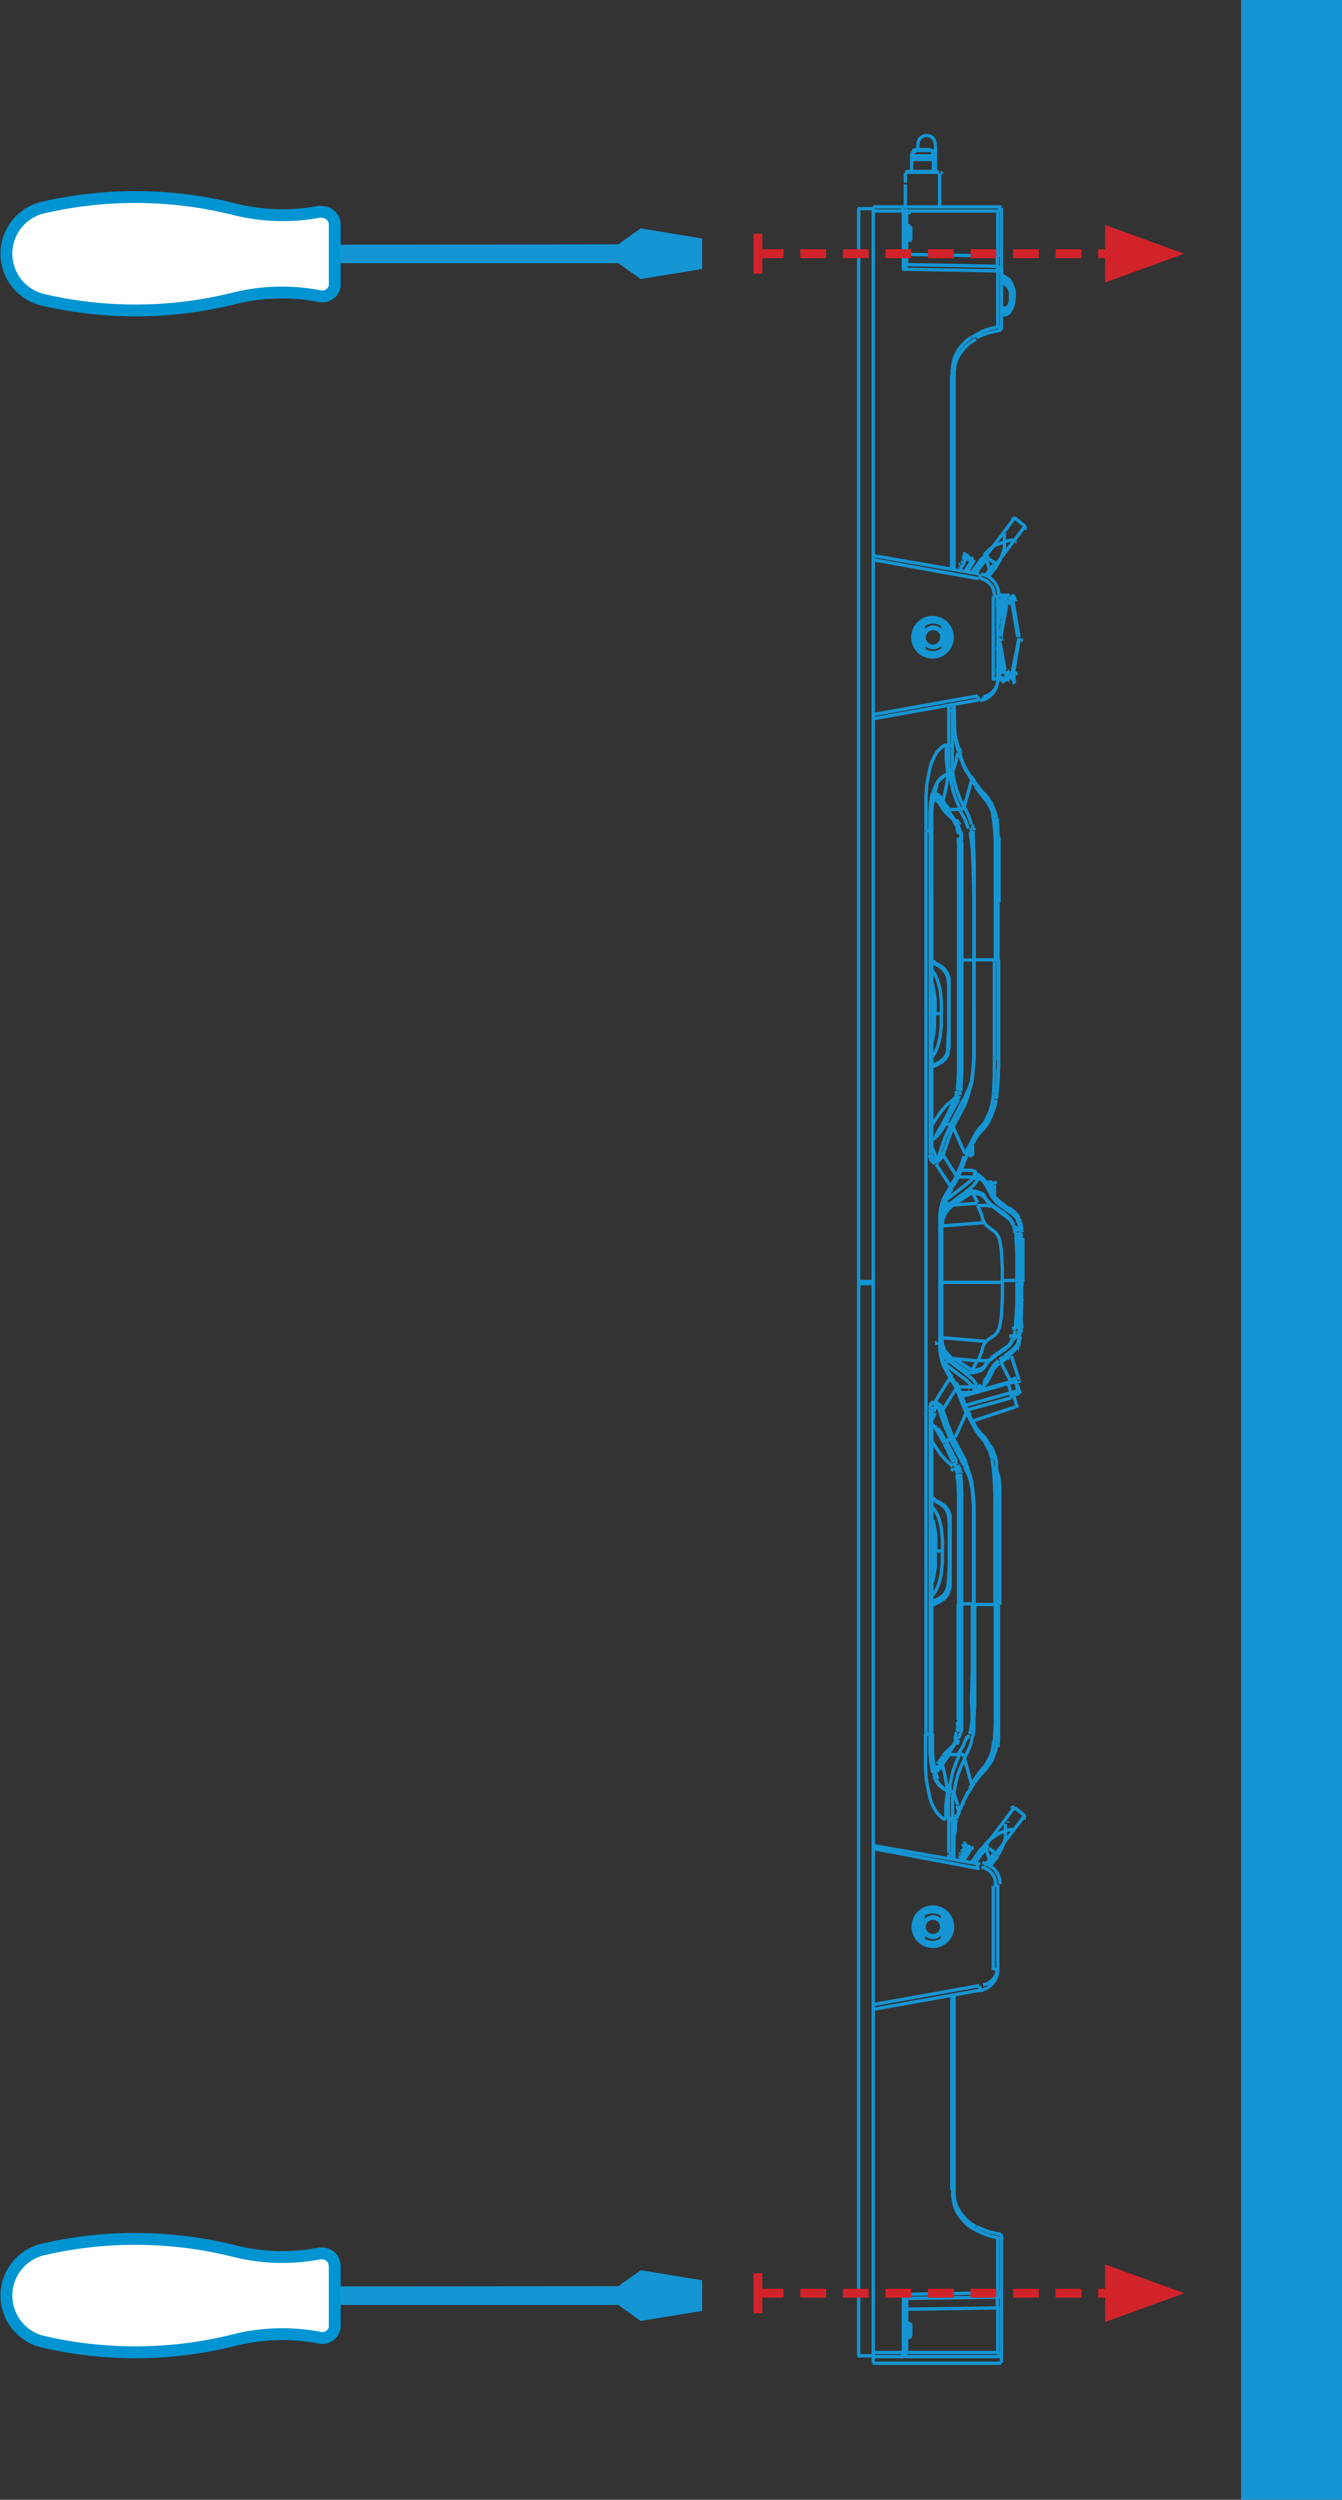 <?xml version="1.0" encoding="UTF-8"?> <svg xmlns="http://www.w3.org/2000/svg" viewBox="0 0 113.26 210.96"><rect x="0" y="0" width="113.26" height="210.96" fill="#333333" stroke="none"/><defs><style>.cls-1{fill:#1595d3;}.cls-2{fill:#fff;stroke:#0194d3;}.cls-2,.cls-3{stroke-miterlimit:10;}.cls-3,.cls-4,.cls-5{fill:none;}.cls-3{stroke:#1595d3;stroke-width:0.28px;}.cls-4,.cls-5{stroke:#d2232a;stroke-width:0.75px;}.cls-4{stroke-dasharray:2.17 1.42;}.cls-6{fill:#d2232a;}</style></defs><g id="Layer_2" data-name="Layer 2"><g id="Layer_1-2" data-name="Layer 1"><rect class="cls-1" x="104.74" width="8.52" height="210.96"></rect><polygon class="cls-1" points="59.26 20.13 54.07 19.27 52.18 20.62 28.31 20.65 28.31 22.21 52.18 22.21 54.07 23.55 59.26 22.7 59.26 20.13"></polygon><path class="cls-2" d="M27,17.86a16.66,16.66,0,0,1-7.2-.2,34.61,34.61,0,0,0-16.19-.14,4,4,0,0,0,0,7.78,34.48,34.48,0,0,0,16.19-.13A16.66,16.66,0,0,1,27,25a1.07,1.07,0,0,0,1.25-.85,1.23,1.23,0,0,0,0-.2v-5a1.07,1.07,0,0,0-1.07-1.06Z"></path><polygon class="cls-1" points="59.26 192.44 54.07 191.59 52.18 192.94 28.31 192.96 28.31 194.52 52.18 194.52 54.07 195.87 59.26 195.02 59.26 192.44"></polygon><path class="cls-2" d="M27,190.17a16.66,16.66,0,0,1-7.2-.19,34.48,34.48,0,0,0-16.19-.14,4,4,0,0,0,0,7.78,34.48,34.48,0,0,0,16.19-.14,16.66,16.66,0,0,1,7.2-.19,1.07,1.07,0,0,0,1.25-.85,1.23,1.23,0,0,0,0-.2v-5a1.07,1.07,0,0,0-1.07-1.07Z"></path><path class="cls-3" d="M77.91,161.54l0,0m1.63,2.12,0,0M83.48,156l.35.25m2.68-3-.87-.69m-6.06-99.8,0,0m-1.64,2.12,0-.07m5.91-7.17-.73,1m-.77-.28.84-1.11m0,0,0,0m-.9,1.22,0-.07m-.48,107.53-.42-.31m.28.52-.35-.25m-2.51-6.4h-.06m-.21-3.13h-.49m1.15,2.78H79m0,.35h-.07m3.8,7.83-9-1.56m8.94,1.94L73.67,156m6.85.49h0m-.42-.07h.31m-.94,6.3.14,0M78,162.48l-.13,0m6-3.38h.34M78,162.48h-.17m1.6,0h.21m-.21.28h.21m-1.64,0h-.17m1.6-.28.14,0m-1.57.31-.13,0m6,3.38h.34m-10.5,3,8.94-1.6m-8.94,2,9-1.61m3-124.23-.32.11M76.87,20.26l-.07.1m.07,175.81-.07-.11m3.51-11.31h.21m4,8.74h-.31m.31,1.28h-.35m0-1.28-8,.14m8,.24-7.65.1m0,2.09h.28m-.28,1.22h.28m-3.13,1.25h10.5m-10.5.35H84.52m-10.85.56H84.52m-.35-4.67-7.65.11m-4.14,3.93,1.29,0"></path><path class="cls-3" d="M78.85,130.88h.59m.8,0h-.17"></path><path class="cls-3" d="M79,95.84,79,96m.11-.18,0,.07m-.34-28.15.14-.66m3.79-18.2.07-.39m-10.3,59.72V17.58m0,181.27V108.23m6.68,41.9-.24-.63-.14-.76-.07-.87V146.3m0-26,.14,0m-.14-1.5h-.14m.14.18h-.14m1.32,2.54.45,0m4.49-64.31.25-.38m-.25-.28-.17.32"></path><path class="cls-3" d="M78.88,96l-.13.07m.2-.11-.07,0"></path><path class="cls-3" d="M78.75,120.34l.14.1.06,0m4.22-7.24-3.69-.31m3,1.95-2-.18m-1.15-1.77h.11"></path><path class="cls-3" d="M79,120.58l0,.07m-.11-.17v0l.07.07"></path><path class="cls-3" d="M78.61,68.56l.07-.87m.17,17.85,0,1.15-.11.73-.1.52v0m0,31v0m.66-101.44V14.62m-.35-2.37v2.3m-.17,0V12.92m0,.62v1m-.07-1.22v.21m-.07,67.51V70.12m0,17.86V83.1m0,11.87V90m0,36.36v-4.94m0,11.87v-4.87m0,17.85V135.37m0,10.93V119m0-21.65V70.12m-.14,27.25V70.12m0,76.18V119m-.35,27.28V70.12M78,162.48v.28m0-109.1v.28m-.18.8V52.86m0,110.7v-1.88M77.46,12.25v.46m-.45.62v.21m-.07,1V12.92m0,1.63v-1m-.07,182.63v1m0-178v1.05m-.07,175.8v1.22m0-178.17v1.25M76.52,194v4.56m0-180.64v4.56m-.11-4.91V15.8m0-1.18v.8m-.17,178.21v4.9m0-180.64V22.8m-2.54-5.15v-.11m0,181.9V17.65m4.94,52.47v-1.6l.07-.87.17-.76.21-.63m-.45,3.86V68.56m.8,39.63v-2.54l0-.76V103l.07-.69.18-.7.31-.73.31-.49m-1.63-3v0m4,70.23.07.34M78.82,149.4l-.14-.7-.07-.83V146.3m0-17.89v0l.1.55.11.73,0,1.15m.87-9,.28.56.24.52.25.49m-1-2,.21.38m.07-.31-.31-.52m-.46-.42.49.87"></path><path class="cls-3" d="M85.39,57.28l0-.1m.07-.63L86,53.87m-.49,2.75,0,.28m-.07.24,0,.11m.59-3.41-.45,2.71m-1.11-2.82.49-2.68m-.56,2.68.45-2.68m-.17-.31L84.17,53m.39-2.54,0-.1m-.38,2,.28-1.7m-.32.55.11-.59m0-.24,0-.11M86,53.91v-.07"></path><line class="cls-3" x1="85.46" y1="56.9" x2="85.98" y2="53.91"></line><path class="cls-3" d="M85.39,56.94l.07-.32m-.17.21-.11.38m.28-.59,0-.07m-.07.63v-.07l0-.1V56.9M80.8,92.08l0,.14"></path><line class="cls-3" x1="80.76" y1="92.22" x2="80.66" y2="92.6"></line><path class="cls-3" d="M81.56,97.58l-.27.7m.27-.7.07-.1.11-.28M81,99l.32-.76m.48-1.19v0M80.66,92.6l0,.07m.13,6.89L81,99"></path><path class="cls-3" d="M79.48,95.39l.31-.56m3.51,0,.39-.7.31-.9.07-.42m-4.35,1.71-.21.42m2.26,2.15.28-.52m-1.39,3.2.1-.21m-.14-6.89-.13.32-.25.48L80,94l-.28.52m2,2.68,0-.07"></path><path class="cls-3" d="M80.35,100.19l.31-.42m1.39-3.2.35-.63.42-.52.48-.59m0,.07.24-.42m-1.46,2.09.14-.28.18-.31.2-.28.21-.24.25-.25.24-.31M79,95.81l.49-.87"></path><path class="cls-3" d="M80.38,116.23l-.14-.17m-6.57-7.73-1.29,0m13.92-.11h-.21m-6.61,0h5.15m-12.25-.07,1.29,0m6.57-7.73.11-.17"></path><path class="cls-3" d="M81.77,119.3l0-.07-.11-.28m-1.14,4.49.13.31m1.22-4.28-.07-.17m-1-2.44-.1-.21M82,119.82l-.18-.35m1.85,2.82-.39-.7-.48-.59-.42-.52-.31-.59m1.42,2-.24-.38-.24-.31-.25-.24-.21-.28-.21-.25-.17-.31-.17-.31m-1.78-3.76-.28-.42-.38-.83-.21-1v-2.54l0-1.53v-1.5m1.25,8.46-.28-.42"></path><path class="cls-3" d="M81,117.38l-.21-.52m-.13,6.89,0,.07m.9-5-.27-.69-.32-.77m.66,1.57-.07-.11"></path><path class="cls-3" d="M80.76,124.17l0,.17m-.14-.52.1.35m3.24-1-.31-.9"></path><path class="cls-3" d="M84.52,27.84V17.54m0,171v10.86m-.31-10.62v4.67m0-170.55V27.6m0,29.75v-7.1m0,144.52v3.76m0-32.36v-7.1m0-141.18v3.76M83.93,101v-1m-.1-42.56v-7.1m0,115.92v-7.1m-.28-58.91v-.42m-1.46-2.37v-.8m-1.57-64.9V48.06m0,120.27v16.42m0-124.89v-.35m0,97.37v-.35M79.65,54.74V52.86m0,108.82v1.88m-.17-60.1v9.47m0-59v-.28m0,109.1v-.28M80.52,59.89v0m3.79,16.28v-3l0-1.32,0-1.22m.07,64.8v-1.33m0,0v-1.53m0,0V131.2l0-1.22V128.9m0,0V127l0-.84v-.77l-.07-.69L84.1,124l0-.38m-3.55-63v-.77m0,.77v-.18m.35,3v-.14m-.35-3.41v0m0,.87v-.1m.35,9.74v0m0-.11v.07M78.61,97.58v-.17"></path><path class="cls-3" d="M84.17,91.73l.07-.69m2.27-46.32v-.31m-6,111.22,0-.77M84.24,91v-.77m-3.72,66.26v0m-1.67-25.62,0,1.15-.11.73-.1.52v0m5.63-43,0-.83m-3.41,63.65v-.18m-.35,3.62v-.76l0-.94.1-.77m3.62-64.62v-.91m0,0v-1m0,0V86.41m0,0,0-1.22m0,0V83.87m0,0V82.3m0-4.52V76.14m0,3.38V77.78m0,4.52V81m0,62.25v-7.86m0-54.39v-1.5"></path><path class="cls-3" d="M79.37,103.46h.11m3-1.91-2,.14m2.64,1.49-3.68.28m4.59-10.72,0-.34M78.61,119v-.14M80.87,146v.1M84.1,92.4l.07-.67"></path><path class="cls-3" d="M84.11,147.38l.06-.52m-3.61,8,.1-.77v0m3.51-7.2.07-1.05,0-1.22,0-1.32m2.2,10.27v-.32m-.18-45v-.1m0,0V108m0,.45v-.18m-.24,4.18V104M84.24,70.61l-.07-1-.06-.52m0,54.56,0-.17-.11-.56-.21-.52-.21-.45m.42-22,0-.07,0-.07-.07,0h0m2,17.61-.21-.8m-.62.17.24.8m.07.42-.11-.42m.14-.9,0-.07m.66,1-.24-.77m0,1.95-.31-1m-.18-3.34.63,2m.07.25-.07-.18M84.49,115l.8,1.57M86,103.81l-.49-.35m-2-3.72h.21"></path><path class="cls-3" d="M81.81,97.51l0,0h0l.07,0,0,0h0l0,0,0,0v-.11M80.24,94.9l-.45-.07m2.3,1.74h0m-3.58.8h.14m-.14.21h.14m.14-1.53-.14.07m3,22.86,3.66-1m-3.83.62,4.35-1.21m0-.84-4.63,1.29m.62-.24-.66.17m4.18-1.18-2.58.73m2.54.52.7-.24m-.11-.81-.17,0M85.53,113l.49-.35m0,0,0,0,0-.07m-.31,4,0-.14m0,.38,0-.13m-5,29.47-.11.56m5.33-34.14v-.07m-5.43,41.62.1-.59.11-.39m1.74,4.56.07-.38"></path><path class="cls-3" d="M80.76,146.65l-.07.21M81,152.7l.07-.14m-.18.42.11-.28m-.14.39,0-.11m-.24-90.62-.07-.48m2-3.1.07.35M80.76,69.78l.11.55M84.1,69l-.1-.38-.31-.8-.46-.66-.45-.46m-2-3.93-.07-.42m-2,20.74v0l.1.52.11.73,0,1.15"></path><line class="cls-3" x1="82.09" y1="119.92" x2="85.67" y2="118.74"></line><path class="cls-3" d="M85.39,50.64l.07.34m-.28-.62.11.42M80.87,63.34,80.76,63l-.1-.63-.1-.77,0-.9m.38,2.78,0-.1m.14.38-.11-.28m-.21,6.13.07.21m.32-5.92L81,63.72m.07.14v0m.17.45-.17-.45"></path><path class="cls-3" d="M86,53.7l-.52-3m0-.24,0-.11M86,53.73l-.45-2.68m-.07-.34,0,.27m-.14-.62,0,.1m.1.59.45,2.68m-1.07,2.82-.49-2.71m.38,2.71-.45-2.68m-.11.7.39,2.3m0,.38,0-.11m-.07-.24-.28-1.7m.07,1.74-.11-.6m.18.94,0-.1m1.15-6.51V50.6l0-.1v-.07m.07.62,0-.07"></path><path class="cls-3" d="M79.89,148.14l-.17.28-.24.35m-.25.35-.14.21m.39-.56-.18.21m0,0-.07.14m.91-1.36-.25.42m.81-1.32-.21.38-.35.52m1.11,4.39.32-.63.41-.7m-.9,1.74.17-.41.32-.63.31-.49m-.8,1.53.17-.41M86,53.77V53.7"></path><path class="cls-3" d="M78.85,85.54h.59m.8,0h-.17"></path><path class="cls-3" d="M79.89,68.25l.25.41m2-3L82,65.57m.28.41-.17-.27m0,.06,0-.06M79.23,67.3l.07.11m3-1.36,0-.07m-3,1.43.18.21m0,0,.24.38.17.25m-.8-1.15.14.2"></path><path class="cls-3" d="M82.82,149.71l.42-.45m-.74.83.32-.38m.38-.42.49-.66.31-.8.11-.45m-.87,1.88.13-.21m-1.07,1.32.2-.28m-.2.28.2-.24v0m-.24.35,0-.07m-.21.35.17-.28m-.28.42.11-.14m-.11.1v0m-1.84-82.2.35.52.2.39m1.29-4-.42-.67-.31-.62"></path><path class="cls-3" d="M79.06,67.1l.07,0m0,82.2-.07,0-.07.07m.18-.14,0,0"></path><path class="cls-3" d="M77.91,163.7l0,0m1.63-2.12,0,0m4.31-5.12-.73,1m-.8-.21,0-.07M83.2,156l0,0m-.87,1.15L83.2,156M85,50.78l-.25-.42m-.17.38.17.31M82.5,66.3l-.2-.25m.2.25-.2-.25m1.07,1.33-.17-.25m-.42-.42-.28-.41M77.91,52.73l0,0m1.63,2.12,0-.07"></path><line class="cls-3" x1="78.12" y1="70.12" x2="78.61" y2="70.12"></line><polyline class="cls-3" points="78.95 66.99 78.99 67.03 79.06 67.1"></polyline><path class="cls-3" d="M86.17,112.42v0m0,0v0m0,.06v0m0,0v0m0,0v0m0,0v0m0,0v0m0,0v0m0,0v0m0,0c0-.15,0-.29,0-.44m0,.41,0-.31m-1.07-10-.12-.09m1.24,2.91,0-.35m0,7.44,0-.37m-.16.5v-.13m-6.91,8.63,0,0M80.76,124l0-.08m.07.24,0-.16m.32.3s0-.06,0-.09m-.27.08a.5.5,0,0,0,0-.12m0,.15v0m0,0s0-.08,0-.12m0,.14v0m-2.18-4.57a4.93,4.93,0,0,0,.22-.53m-.08,16.1.15-.07m2-10.55c0-.11,0-.21,0-.31M79.22,149.2l0,.06m.1,0,0-.05m-.56.29c0,.06,0,.12,0,.17M82,146.88a2,2,0,0,0,.06-.34m-1.18-.38a.86.86,0,0,0,0-.16m0,0c0-.1,0-.19,0-.29m.92.65v0m-1-.29v-.3m.94.73,0-.1M79,126.55l-.11,0m2,19.19c0-.12,0-.24,0-.36m.8,1.26a.88.88,0,0,0,.05-.15m-2.88-19.92-.13-.06m2.09,20.47.09-.17m.41,8.86a.16.16,0,0,1,0-.07M81.15,157c.21-.3.41-.61.59-.93m-2.92-29.37-.22-.1M81.34,157c.21-.31.4-.62.58-.95m-1.19-8.84a2.26,2.26,0,0,0,.16-.26m-2-20.45-.29-.13m2.32-2.59a.8.8,0,0,1-.08-.16m4.9-20-.15-.11m.46.29-.31-.2m-3.71,47-.18.3m.23-.39-.06.09m.12-.17,0,.08M79.2,148.7l-.09.16m.45,14.54a1.69,1.69,0,0,0,0,.23m.94-7.53v.39m.44-3.58c0,.08-.05.17-.08.25m.07-.31,0,.07m-.1.23a3.59,3.59,0,0,0-.08.35m.34-1.12-.09.24m0,.07,0,.14m.12-.2,0,.07m.2-.61-.12.28m.77-1.5-.2.34m3.92,3.14-.1,0m-2.41,1.3h0m-1.58-.15h0s0,0,0,0m2.43,3.5a1.45,1.45,0,0,0-1.2-1.42m1.58,1.42a1.84,1.84,0,0,0-1.51-1.8M82,156.08a.2.2,0,0,0,0-.24m-.55-.22s0,0,0,0m-.07.13a.08.08,0,0,0,.08-.05.08.08,0,0,0,0-.09m0,.17a.11.11,0,0,0,.08,0m-.12,0s0,0,0,0a0,0,0,0,0,0,0m-.06.13a.08.08,0,0,0,.07,0,.07.07,0,0,0,0-.09m-.07.13a.11.11,0,0,0,.1-.06.09.09,0,0,0,0-.12m-.1.14a.05.05,0,0,0,0,0,0,0,0,0,0,0,.05m-1.3-2.55.21.07m4.78.33v0m0,0a.31.31,0,0,0,0-.1m-3.72,2.42a.05.05,0,0,0,0,0,0,0,0,0,0,0,0m0-.08a.09.09,0,0,0,.08,0,.07.07,0,0,0,0-.09m-.08.17a.11.11,0,0,0,.11-.06.13.13,0,0,0,0-.12m-.21.35a.11.11,0,0,0,.1-.06.1.1,0,0,0,0-.12m-.11.15a.08.08,0,0,0,.07,0,.1.1,0,0,0,0-.09m-.11.13s0,0,0,0a0,0,0,0,0,0,.05m-.07.13a.09.09,0,0,0,.11-.05.1.1,0,0,0,0-.12m-.11.17a.06.06,0,0,0,.07,0,.1.1,0,0,0,0-.09m-.08.09,0,0a.11.11,0,0,0,0,0m-.06.14a.09.09,0,0,0,.08,0,.08.08,0,0,0,0-.08m-.09.12a.16.16,0,0,0,.11-.05.13.13,0,0,0,0-.12m-.14.13a.05.05,0,0,0,0,0,.07.07,0,0,0,0,.05m0,.13.06,0a.11.11,0,0,0,0-.08m0,.13a.12.12,0,0,0,0-.14m1.91,10.79a1.45,1.45,0,0,0,1.2-1.42M82.7,168a1.83,1.83,0,0,0,1.51-1.8m-4.56-4.49a.21.21,0,0,0-.07-.15M78,162.76a.75.75,0,0,0,.73.59.76.76,0,0,0,.74-.59M77.85,162a1.11,1.11,0,0,0,0,1.21m1.83,0a1.11,1.11,0,0,0,0-1.21m-1.76-.48a1.38,1.38,0,0,0,0,2.17m1.69,0a1.38,1.38,0,0,0,0-2.17m0,0a1.37,1.37,0,0,0-1.69,0m0,2.17a1.4,1.4,0,0,0,1.69,0m.6-1.09a1.45,1.45,0,1,0-1.45,1.45,1.45,1.45,0,0,0,1.45-1.45m0,0a1.48,1.48,0,1,0-1.48,1.48,1.48,1.48,0,0,0,1.48-1.48m.18,0a1.66,1.66,0,1,0-1.66,1.66,1.65,1.65,0,0,0,1.66-1.66m-.84,1.09a.2.2,0,0,0,.07-.15m-1.74-2a.21.21,0,0,0-.07.15m0,1.88a.2.2,0,0,0,.07.15m1.59-1.24a.76.76,0,0,0-.74-.6.75.75,0,0,0-.73.6m-.1.33a.85.85,0,0,0,1.67,0m0-.35a.85.85,0,0,0-1.67,0m0,1.2a1.31,1.31,0,0,0,1.61,0m0-2.06a1.34,1.34,0,0,0-1.61,0m-1.81,37.31a.36.36,0,0,0,.37-.36m7.68-4.69a.36.36,0,0,0,.36-.36m1.67-81.55,0-.44m0-6.57,0-.44m0,.45s0-.06,0-.09m-5.39,20c0-.16,0-.33,0-.49m5.43-12.87v-.09m-7.4,37.95.06-.1m0,0,0-.09m0-50.92-.08-.12m7.19,14V112m.22-1.88c0-.07,0-.13,0-.19m0-3.42c0-.11,0-.22,0-.33m0,4c0-.15,0-.3,0-.44m0-3.09c0-.15,0-.29,0-.44m-5.45,17.36-.1-.2m.16,22.32,0-.36m.62-48c-.34-.76-.69-1.51-1-2.26m.8,2.85.14-.34M80.38,62.82V60m0,96.43v-2.82m-6.71-136-1.29,0m11.79,4-7.65-.14m7.65,1-7.65-.14m7.69.53-8-.14m2.33-10.09H77.11m-.14.07h1.71m0,.45H77m1.74.1H76.94m0,.21h1.81m.17.56h-.17m.45.45H76.45m2.82.07H76.38m-2.71,2.92H84.52m-10.85.35h10.5m-7.65,1.22h.28m-.28,1.25h.28m7.72,1.29h-.35m0,1.29h.31m0,3.72h.18m-4.39,5h.21M76.87,19.21l-.07-.1m.07,178.1-.07.07M86.51,44.41l-.87-.7m-3,4.73-9-1.56m8.94,1.95-8.94-1.6m10.57,3h1m-1.39.07h.34m.18.07h-.18m.56,0h.45m-.52,0h-.07m.73,0h-.07m-.07,0h-.45m.24.42h.32m0,.07H85m-7,2.81h-.18m1.6,0h.21m4.63.07h-.11m0,.14h.11m-4.84.07h.21m-1.63,0h-.18m5.64-6.78.35.24m-2-.35-.42-.31m.28.52L81.39,47M78,53.66l-.14,0m1.56.31.14,0m.8,6h-.31m4.9-3.2h.32m0,.07H85m-.24.38h.45m-.59,0h.07m.59,0h.07m-.14,0h-.45m-.56,0h.18m-.52.07h.34m1,.07h-1m-3.75,2.44h0m-6.85.52,8.94-1.6m-8.94,1.95,9-1.6m-3.24-5.47.14,0M78,53.94l-.14,0m7.76,98.55-.32.1m-6-85.29H79M78.82,67H79"></path><path class="cls-3" d="M86.12,103.93a.18.18,0,0,0-.08-.15m-.12-.94a.54.54,0,0,0,0-.11m-3.72-3.37h-.07m3.9,3.56a.36.36,0,0,1,0-.09m0,.12h0m0-.13h0m0,.26,0-.1m-.42.5,0,0m.46-.55,0-.06m-.42.69h0m0,0h0m.46-.4v0m0-.12,0-.07m-.43.6a.69.69,0,0,0,0-.1m0,.17s0,0,0-.05m.46-.52h0m-.44.62v0m.43-.35v0m0-.14a.14.14,0,0,0,0-.07m-5.81-2.83-.09.12m5.93,3s0,0,0-.06m0-.1a.24.24,0,0,1,0-.08m0,.25h0m0-.08,0-.15m-.39.93v-.08m0,.17v-.09m-6.59-8,0,0M79,96l0,0m-.58.19h.1M81,92.42l0-.1m0-.18s0-.06,0-.08m-.31.13a.5.5,0,0,0,0-.12m0,0v0m0,.18s0-.08,0-.12M79.2,95.8l0-.06m1.57-3.69s0,0,0,0M79,81.21l-.11,0m0,0-.13-.06m0,.22-.22-.1m.29-.09L78.6,81m2.21,11c0-.1,0-.2,0-.31M85,114.54a.1.1,0,0,1,.05,0m-5.35-13.15h0m-1.2-4v.07m2.24,2a.36.36,0,0,0,0-.09m2.74.85,0,0m-4.64-2.93a4.93,4.93,0,0,0-.22-.53m7.12,7.45a.13.13,0,0,0,0-.06m0,.16s0,0,0,0m0,0v-.06m0,.22a.13.13,0,0,0,0-.06m0-.16V104m0,0v0m.46-.23s0-.07,0-.1m0,.09v-.09m0,.27c0-.1,0-.2,0-.3m0,.13a.06.06,0,0,1,0,0m0,.2a.77.77,0,0,0,0-.15m0,.15a.77.77,0,0,0,0-.15m.06.15s0-.1,0-.15m0,.15c0-.06,0-.11,0-.16m0,.17v0m-1.09,10.51.14-.1m.9-10.06v-.08M85,114.44l.08-.06m1-9.94v-.1M85,114.51l.13-.09m1-10.08v-.09M85,114.5l0,0M80.81,92c0-.16,0-.33,0-.5M78.91,67.14l-.06-.1m.13.17,0-.09m6.67,45.74.15-.11m-6.85,5.52.08-.12m6.76-5.39.31-.21m-5.38-19.4c.06-.12.11-.23.17-.34m.07-21.75,0-.36m-.36,50.62c.36-.75.71-1.51,1-2.26m-.16,4.64s0,.09.08.14m-.75,28.56c.05.17.11.34.16.51m0-7.58v.36m-.41,5.64c.1.35.2.7.31,1m.1-7.25v.21m5.43-35.16v0m0-.42v0m0-3.49v0m-.21,2-.06,0m-.27,3.86.13,0m-.64,2.29a.09.09,0,0,0,0,.1m-.21.11s0,0,0,0M86.21,112a.05.05,0,0,0,0,0m0-.45v0m-.21,1.78a.09.09,0,0,0,0-.07m-.18.49a.09.09,0,0,0,.08-.06m-.37-.66a.05.05,0,0,0,0,0m.5-.4a.18.18,0,0,0,.08-.13m0,0v0m.11-.47h0m-.4,1.8,0-.08m.08-.14,0-.08m0,.15h0m-.45-.6,0,0m.42.66s0,0,0-.06m-.45-.62v0m0,.14a.36.36,0,0,0,0-.09m.43.58,0,0m-.43-.58s0,0,0-.06m0,0v0m.42.66v0m0-.19v0m-.45-.39v0m.48.46v0m0,.17,0-.06m0-.15a.64.64,0,0,0,0-.07m0,0v0m0,.24,0-.14m0,.06s0,0,0-.07m-5.61,10.38.22.16m4.54-9.43.11-.08m-.1.08.09-.07m-.13.06.11-.08m-.09.11.09-.07m-.11,0,0,0m0,0,0,0m-.06,0,0,0m-5.54.74h0m3,1.86a.35.35,0,0,0,.09-.07m-.73.15.07,0m.66-.15.09-.07m0,0,.07-.06m-.6.6.22-.13m0,0,.07,0m0,0,.08-.06m0,0,.07-.06m-.12.17.15-.12m0,0c.06-.06.12-.11.17-.17m-3.62-4a1.93,1.93,0,0,0,0,.24m6.25-.58c0-.06,0-.11,0-.17m0,0v0m0,0s0-.08,0-.13m-6.61,8.27-.05,0m-.59-1.6a.13.13,0,0,1,0,.06m.13,1.35h0m4.15-3h0M79,120.53a.21.21,0,0,0,0,.06m2,3.46,0-.1m0,0a1.34,1.34,0,0,0-.07-.18m3.46-9h0m0,0,0,0m.17.21-.12.09m.08-.15-.13.11m.1-.1-.11.09m.24-.18-.1.08m.42-.48-.09.07m-.16.26-.09.07m1.18-10.6v-.06m0,0a.09.09,0,0,1,0-.05m0,0v-.06m0,.06v-.06m0,.17a.43.43,0,0,1,0,0m0,.09s0,0,0-.06m0,.2v-.12m0,.09s0-.07,0-.11m.46-.3v0m0,0v0m0,0v0m0,0v0m0,0v0M85.72,112s0-.08,0-.12m.45-7.89v0m0,0a0,0,0,0,0,0,0m0,0a0,0,0,0,0,0,0m0,0a0,0,0,0,0,0,0m0,0v0m0,.06v0m0,0v0m0,0v0m0,.14s0-.07,0-.11m0,.07v-.06m0,.41c0-.11,0-.23,0-.34m0,.34,0-.3m-.52,8.23,0-.07m0,.05a.43.43,0,0,0,0-.11m0-.17V112m0,.16,0-.11m.4.64s0-.08,0-.11m-.47-.31s0,0,0-.07m0,0s0-.08,0-.12m0,.09,0-.08m.42.61c0-.1,0-.2,0-.29m0,.12,0-.16m-.44-.31s0-.06,0-.1m.44.45v0m0,0v0m0,.06s0,0,0,0m0,0s0,0,0,0m0,0v0m0,0v0m-.46-.37s0-.09,0-.13m.43.5v0"></path><path class="cls-3" d="M85.43,56.9h0m-1.18,0,.21,0m.76.35.11-.11m-.8,0,.1.11m-.35-.07.25,0m-.28-.2,0,.24M86,53.77l0,0M82,97.3l.11.07M79.58,54l0,.62m-1.71.14,0,0,.07,0m-.11-.87,0,0m0-.35,0,0M78,54.81,77.88,54m1.77.76,0,0-.07,0m.1-2,0-.07-.07,0m.1.9-.07,0m0,.35.07,0m-1.81-1.08,0-.07.07,0m1.6,0,0,.87m-1.7,0,.07-.87m1.63,110,0,.63m-1.71.14,0,.07.07,0m-.11-.9,0,0m0-.34,0,0m.11,1.18-.07-.87m1.77.77,0,.07-.07,0m.1-2,0-.07-.07,0m.1.9-.07,0m0,.34.07,0m-1.81-1.08,0-.07.07,0m1.6,0,0,.87m-1.7,0,.07-.87M79.5,67.35l.09.13m0-12.9a1.77,1.77,0,0,0,0,.23M78.67,13a.81.81,0,0,0,0,.16m5.9,9.74a.37.37,0,0,0-.36-.37M78.92,12.24a.72.72,0,1,0-1.43,0m1.1.44h0m.06,0h0m0,0h0m0,.06h0m0,0,0,0m.06,0,0,0m.09.16a.19.19,0,0,0-.2-.19m-1.42,0h0m0,0h0m0,0h0m0,.05h0m0,0,0,0m0,0,0,0m.14,0a.18.18,0,0,0-.19.19m2.36,1.7a.08.08,0,0,0-.08-.08m-2.75,0a.08.08,0,0,0-.09.08m.05,1v0m0,0v0m0,0v0m0,0v0m0,0h0m.12,2.43a.37.37,0,0,0-.37-.36m9.27,32.8a.18.18,0,0,0-.18-.16m0,7.27a.18.18,0,0,0,.18-.16m.6-3.45v-.05m-.08.08a.17.17,0,0,0,0-.1m-1.55,0a.17.17,0,0,0,0,.1m1.59,0a.29.29,0,0,0,0-.13m-1.7,0v.13m1.29-8.32-.1,0m-2.41,1.3v0M81.81,65.48l.21.34m0,0a.35.35,0,0,1,0,.08m0,0,.06.08m-3,1.56.08.15m5.63-22.6v0m0,0v-.1M82,47.27a.21.21,0,0,0,0-.25m1.92,3.22a1.47,1.47,0,0,0-1.2-1.43m1.58,1.43a1.83,1.83,0,0,0-1.51-1.8M81.36,46.8a0,0,0,0,0,0,.06m.1-.15h0l0,0m-.1.25a.08.08,0,0,0,.08,0s0-.06,0-.09m0,.18a.09.09,0,0,0,.08,0m-.12,0s0,0,0,0a0,0,0,0,0,0,.05m-.06.13a.07.07,0,0,0,.07,0,.07.07,0,0,0,0-.09m-.07.13a.11.11,0,0,0,.1-.06.09.09,0,0,0,0-.12m-.1.15,0,0a0,0,0,0,0,0,0m-.06.14a.1.1,0,0,0,.08,0s0-.06,0-.08m-.08.16a.13.13,0,0,0,.11-.06.13.13,0,0,0,0-.12m-.1.15s0,0,0,0a0,0,0,0,0,0,0m-.06.1a.07.07,0,0,0,.07,0,.1.1,0,0,0,0-.09m-.09.16a.11.11,0,0,0,.11,0,.11.11,0,0,0,0-.12m-.14.14,0,0a0,0,0,0,0,0,0m-.06.14a.07.07,0,0,0,.07,0,.1.1,0,0,0,0-.09m-.09.13a.11.11,0,0,0,.11-.06.1.1,0,0,0,0-.12m-.11.14a.05.05,0,0,0,0,0,.07.07,0,0,0,0,0m-.06.13a.11.11,0,0,0,.08,0,.1.1,0,0,0,0-.09m-.09.12a.11.11,0,0,0,.11-.05.13.13,0,0,0,0-.12m-.14.14s0,0,0,0a.07.07,0,0,0,0,.05m0,.13s0,0,.06,0a.08.08,0,0,0,0-.07m0,.12a.12.12,0,0,0,0-.14m.65-1.16a.25.25,0,0,1,0-.07m-.26,1.43c.21-.3.41-.61.59-.93m-.41,1a8.38,8.38,0,0,0,.59-1m2.31,5.18h0m0,.16,0-.14m1.21-1.71v-.07m-1.22,6.78h.05m0-2.27,0-.13m-1.57,3.74a1.45,1.45,0,0,0,1.2-1.42m1.6-.4s0,0,0-.07M82.7,59.13a1.82,1.82,0,0,0,1.51-1.79m-4.56-4.49a.2.2,0,0,0-.07-.15M78,53.94a.74.74,0,0,0,.73.59.75.75,0,0,0,.74-.59m-1.65-.76a1.11,1.11,0,0,0,0,1.21m1.83,0a1.11,1.11,0,0,0,0-1.21m-1.76-.48a1.38,1.38,0,0,0,0,2.17m1.69,0a1.38,1.38,0,0,0,0-2.17m0,0a1.37,1.37,0,0,0-1.69,0m0,2.17a1.37,1.37,0,0,0,1.69,0m.6-1.08a1.45,1.45,0,1,0-1.45,1.44,1.45,1.45,0,0,0,1.45-1.44m0,0a1.48,1.48,0,1,0-1.48,1.47,1.48,1.48,0,0,0,1.48-1.47m.18,0a1.66,1.66,0,1,0-1.66,1.65,1.66,1.66,0,0,0,1.66-1.65M77.91,52.7a.2.2,0,0,0-.07.15m1.66.78a.76.76,0,0,0-.74-.59.75.75,0,0,0-.73.59m-.1.33a.85.85,0,0,0,1.67,0m0-.35a.85.85,0,0,0-1.67,0m0,1.2a1.31,1.31,0,0,0,1.61,0m0-2.05a1.31,1.31,0,0,0-1.61,0m-.12,2a.23.23,0,0,0,.07.15m1.67,0a.23.23,0,0,0,.07-.15m1.25,8.75c-.05.17-.11.34-.16.51m-.22-4.1v.45m.39,10.36c0,.12,0,.24,0,.36M80.76,64l-.3,1m.44,6v.21m.66,47.79,0,.1M79.11,67l0,0m.27.36,0,0m-.2-.19.06.07m.82-4.4-.21.07m-.72,4.23,0,0m-.36-.46c0,.06,0,.12,0,.17m3.33,3.07c0-.11,0-.22,0-.33m-1.13.79a.76.76,0,0,0,0-.15m1,0s0-.11,0-.16m.25,0a1.1,1.1,0,0,0,0-.18m-1.14.81a2.83,2.83,0,0,0,0-.29m0,.27v-.3m-.1-7.26.09.34m0,0,0,.08m-.2-.66a1.55,1.55,0,0,0,0,.23m1.06,6.94s0-.1,0-.15M81,63.73l.1.27M81,63.57a.24.24,0,0,0,0,.08m-.07,7.41V70.7M81,69.6l-.09-.17M81,63.64a.36.36,0,0,0,0,.09m.09.26c0,.11.09.21.13.31m-.34,5.13c-.05-.09-.1-.18-.16-.27m-2,20.8.15-.08m2.7-24.81.23.4M79,95.76a.16.16,0,0,0,0,.07m4.84,4.8c0,.05,0,.11,0,.17m-.07-.27,0,.1m-2.07-3.76-.06.12m1.85,2.75a.09.09,0,0,0-.09.09m0,.32a.08.08,0,0,0,0-.05m0,0h0m0,0h0M81.8,97.5h0m0,0a.2.2,0,0,0,.18,0,.25.25,0,0,0,.13-.14m0,0v-.05m1.57,3s0,0,0,0m0-.07,0,0m0,0,0,0M81.8,97.49l-.15-.11m.32-.11-.22-.11m-2.56-1.55-.06.08m3.37,3.37-.11,0m.11,0-.06,0m.06.07,0,0m0,0h0m0,0h0m.12.07a1.71,1.71,0,0,0-.23-.13m.22.08-.08-.05m.11.07-.06,0m0,0,0,0m0,0h0m.26.21c-.07-.07-.15-.12-.22-.18m1.21,1.79.07.09m-4.79-5.35,0,.06m4.68,4.75,0,0m0-.13,0,.08m-3.14-7.87-.21.15m5.8,12.17v0m0-.45a.05.05,0,0,0,0,0M86,103.22a.09.09,0,0,0,0-.07m-.11-.36a.08.08,0,0,0-.08-.06m-.32.67s0,0,0,0m.55.53a.19.19,0,0,0-.08-.16m-2.11-2.87a.18.18,0,0,0,0,.12"></path><path class="cls-3" d="M81,156.43l-.07,0m.07-.07v0m.42-.6,0,0m2.85-98.38h0M86,53.84l0,0m-1.6,3.48.24,0m-.07.14-.07,0m.14-.17,0,.07,0,.07m-.31-2.19h0m1.15-4.84v-.11l-.1-.07m0,.18v0m.25.39h0m0-.25.07.18m-.25-.32.07,0m-.1-.18.1.07v.11m-.07,0,0-.1-.07,0m.28.28-.11-.1m.21.31,0,0m0-.28-.07,0m0-.14-.07,0m-.24,7.06.07-.07,0-.1m-.73.17-.07,0,0-.11m.24.11.07-.14m-.14.17.07,0m.63,0,0-.07v-.07m-.1.17.07,0m0,0,.1-.07v-.1m.11-.07-.07,0m0-.28,0,0m0,0-.07.17,0,.07-.11,0m-.94-7h-.07m.42.18-.24,0m.1-.14.11.07,0,.11m-.24,0,0-.1.07,0m.21.18-.1.1m0-.28.11.07,0,.11m0-.18.07,0,0,.1m.45,0,.11,0,0,.11.07.14m.07,6,0,.11-.14.1m.66-3.1,0,0m0,.17,0,0m-.59,3.41.07,0m.11-6.23h0m-1.18,2.68h.07m0,.11-.07,0m.45,3.34-.07,0-.07-.11,0-.2m.17-.32h.11m.14.28-.11,0-.07-.07-.07-.18m.25.21v.07m.48-.28-.07.14,0,0-.07,0M86,53.91l0,0m-.66-3h.07l0,.07.07.13m-.62,0,0-.13,0-.07H85m0,5.91-.07,0,0,0,0-.14m-.53-6.12.25,0m-.28.21,0-.24m.18.28-.21,0m.28.07-.07,0m.24-.39v0m-.07,0,.07,0m-.24.39.07-.25m0,.28,0-.21.07-.1.07-.07m.25.42v.07m-.25.2.07-.17.07-.07.11,0m-.14.27h-.11m.56-.27.14.07,0,.13m-.17-.13v-.07m.62,2.95h0m-.66,3.1v-.07m.17-.21h0m-.77.7,0,.1-.07.07m.1-.21v0m-.24-.35.07,0m.62.38v0m.07,0h-.07m.25-.31-.07.21m-.8,0-.07-.25m.24.35h-.07"></path><path class="cls-3" d="M80.83,156.6l0,0m0-.07v0m.53-1h.07"></path><path class="cls-3" d="M81.18,156l0,0m.17-.21-.07,0m0-.1,0,.07m-.14.14v0m.28-.48,0,.07m.45.24-.14.21m-.31-.45-.07.06"></path><path class="cls-3" d="M80.69,156.77l0,0m.07,0h0m0,0,0,0"></path><path class="cls-3" d="M81,47.61l-.07,0m.07-.1v.07m.42-.59,0,0M81,156.25h0m.07,0,0,0m0-.07v0m.31-.39,0-.1v-.1m.42.59,0-.11-.07,0"></path><path class="cls-3" d="M80.83,47.78l0,0m0-.07v0m.53-1h.07"></path><path class="cls-3" d="M81.18,47.23l0,0m.17-.24-.07.07m0-.11,0,0m-.14.17v0m.28-.49,0,.07m.45.24-.14.21m-.31-.45-.07.07"></path><path class="cls-3" d="M80.69,48l0,0m.07,0h0m0,0,0,0"></path><path class="cls-3" d="M86.16,112.34v0m-2.33-65,.07.14,0,.1m-.63-.45.11-.07.14,0m0,1-.28-.9m3.31-2.82-3.24,4.28m-1.15-.32,3.52-4.66m-2.82,3.48L82,48.34m1.11-1.43-.24.28m2.64-1.63-.42.07-.38.1-.31.14L84,46l-.52.39-.45.45m1.11.87.32-.56.24-.62.07-.32,0-.38v-.38l0-.42m-.83,3,.2-.31m-.76,1,.56-.73m-.14,108.16.07.14,0,.1m-.63-.45.11-.07.14,0m0,1L83.2,156m3.31-2.82-3.24,4.28m-1.15-.31,3.52-4.66M82.82,156,82,157.16m1.11-1.43-.24.28m2.64-1.64-.42.07-.38.11-.31.14-.32.17-.52.38-.45.45m1.11.88.32-.56.24-.63.07-.31,0-.38v-.39l0-.38m-.83,3,.2-.31m-.76,1,.56-.73m-5.36-21.72.55-.24.25-.17.24-.21.17-.28.11-.28.07-.63.07-1.21v-1.26m0,0V129.7l0-1.18-.07-.59-.07-.28-.14-.28-.17-.21-.24-.21-.53-.28m.07-.14-.07.14m0,5.36-.06.66-.14.63m.24-2.44,0,1.15m-.2-3.76.14.66.1.63,0,1.32m-.27-3.69.27.39.21.41.14.49.11.45.1,1v1m-.63-1.15,0,1.15m-.24-2.47.14.66.06.66m.07,1.15,0,1.29-.1.66-.14.63m.83-2.58v1l-.1.94-.11.48-.14.46-.21.45-.27.38m.27-8,.28.11.21.14.21.14.14.14.24.31.14.45,0,.24,0,.32,0,.31,0,.38v1.81m0,0v1.5l0,.42v.35l0,.34,0,.32-.07.24-.07.24-.11.18-.1.17-.17.18-.18.13-.24.14-.28.14-.31.14m0-45.55.55-.24.25-.18.24-.21.17-.27.11-.28L80,88l.07-1.22V85.54m0,0V84.36l0-1.19L80,82.58l-.07-.28L79.75,82l-.17-.21-.24-.21-.53-.28m.07-.14-.07.14m0,5.36-.06.66-.14.66m.24-2.47,0,1.15m-.2-3.76.14.66.1.63,0,1.32m-.27-3.69.27.38.21.46.14.45.11.45.1,1v1m-.63-1.15,0,1.15m-.24-2.47.14.66.06.66m.07,1.15,0,1.32-.1.63-.14.63m.83-2.58v1l-.1.94-.11.49-.14.45-.21.46-.27.38m.27-8,.28.1.21.14.21.14.14.14.24.35.14.42,0,.24,0,.31,0,.32,0,.38v1.81m0,0V87l0,.41v.35l0,.35,0,.31-.07.25L80,89l-.11.17-.1.18-.17.17-.18.14-.24.14-.28.14-.31.14M85,23.88l-.45-.28m0,.21.32.21.27.27.14.35,0,.35,0,.38-.1.35-.11.17L84.9,26l-.17,0L84.52,26m0,.14.21.07h.17l.18-.07.14-.14.17-.34.07-.35v-.38l-.07-.39-.14-.35L85,23.88m-.24-.39.38.28.18.18.14.2.07.25.07.21,0,.48-.07.49-.17.45-.14.21-.21.11-.24,0-.25-.07m0-2.92.21.1m-.21,3.14.18,0m0,0,.27-.07.21-.14.14-.24.14-.25.11-.48,0-.56-.07-.52-.07-.25-.1-.24-.14-.24L85,23.49l-.45-.31m-8.15-7.62v.24m0-.38v0M77,13.33v-.1m0,0,0-.45m1.71,0,0,.27m-1.7-.14,0-.13m0,.55v-.07l.07,0m1.67-.45.07.13m0,.42,0-.07-.07,0m0,.1,0-.1M81,47.44h0m.07,0,0,0m0-.07v0m.31-.38,0-.11v-.1m.42.59,0-.1-.07,0"></path><path class="cls-3" d="M86.16,104.05v0M82.4,99l-.21-.1"></path><path class="cls-3" d="M83.41,100.12l-.11-.21m.14.21h0m1.39,1.64-.45-.35-.38-.35m.87.77,0-.07"></path><line class="cls-3" x1="86.16" y1="104.05" x2="86.16" y2="104.09"></line><path class="cls-3" d="M85.29,114.28l.31-.31.25-.28.13-.38.07-.24.07-.28m-1.18,1.77v0m-.31.24.31-.21m-1.74,2.13.24-.42.18-.42.24-.38.21-.21.24-.25M83,116.93l.17-.24m-.8.69-.17.07-.25.07-.17,0-.21,0-.24,0-.28,0m3.9-3.13v0m-.18.14.18-.1m0,0-.07,0"></path><path class="cls-3" d="M86,113.45l0-.14m.18-.94,0-.31,0-.39,0-.41v-.46l0-.52v-.62l0-.7v-.77"></path><path class="cls-3" d="M86.3,106.77v-.11m-2.72-6.23.07.14m2.65,9.19v-.1m-.14,2.71v0"></path><path class="cls-3" d="M86.33,108.19v-.62l0-.59v-1l0-.45v-.39l0-.35,0-.31m-.34-1.7-.11-.21-.17-.18-.21-.17-.25-.21m1,1.71-.1-.46"></path><path class="cls-3" d="M81.08,98.76l.28,0,.24,0,.21,0,.17,0,.25.07.17.07m3.72,4.73-.07-.48-.1-.35-.17-.28-.18-.24-.28-.25L85,101.9l-.7-.53L84,101.1l-.21-.25-.28-.52-.24-.49-.21-.28-.21-.2"></path><path class="cls-3" d="M85.57,112.82l.07-.42m-2,2.3,1-.76.52-.39.18-.28.14-.27m.14-.6v0m.07-.45.07-.91.06-.94v-1.88"></path><path class="cls-3" d="M85.5,103.43l-.14-.32-.18-.24-.52-.38-1-.77m2,2.3-.07-.45m.28,4.62v-1.87l-.07-.94-.07-1m-2.06-2.64-.35-.35-.13-.21L83,101M85.64,104l0-.18m0,8.74,0-.18m-2,2.23.17-.14.21-.14.52-.38.56-.38.21-.28.14-.31M83,115.47l.14-.25.13-.21.32-.34"></path><line class="cls-3" x1="83.51" y1="100.29" x2="83.44" y2="100.16"></line><path class="cls-3" d="M85.88,113.62l0,0m-5.32-12-.24.17-.18.17-.35.42-.2.49-.07.52m3-1.91-.48-.84m0,0-1.5,1M83,101l-.11-.11-.1-.07-.28-.07-.28-.07h-.21l0,.07m.41,16.57.18,0m-.31,0,.13.07m-.24-.18.11.11m-.18-.18.07.07m1.43-15.38-.28-.1-.28,0-.28,0H82.5m0,0,.18.38.17.42.11.45.1.17.11.21m0,0,.27.21.28.21.28.21.21.28.14.31.07.35.1.66.07,1.39,0,1.39M86,112.61v0m-2.54-12.46v-.28"></path><path class="cls-3" d="M86.3,108.19l0-1.84-.07-1.88m-3.48-5-.07,0-.1,0-.11.14m0,0-.24.35-.28.28-.62.48-1.33,1m0,0-.17.14-.14.2-.24.46m.94-.94-.21.14-.21.21-.28.45-.21.52-.07.52m2.47-2.85-1.49,1m2.68-.66-.11-.14-.14-.07-.28-.11-.34-.07H82l-.18,0m1.33.56-.14-.21m.52.66-.21-.21-.17-.24m.62.66-.24-.21m2,1.81-.14-.28-.18-.24-.41-.39-1-.69m-3,15.31h.63l.59,0m-2.33-2,1.22.94.62.46.28.28.28.27m-2.47-2,.07,0m.8-.38,1.5,1m.14,1.5.1.1.07.07h.07m-.35-.35.11.18"></path><path class="cls-3" d="M86.12,112.47v0M85,114.28l.39-.31.35-.35.13-.17.07-.24.11-.49m-1.15,1.63.1-.07m-.2.14.1-.07m-.56.39.39-.25m-1.67,2.09.31-.45.21-.49.31-.45.38-.38M83,116.75l.14-.17m-.39.38v.14l-.1.14m-.18-.42-.13.11-.18.1M80,114.74l-.1.21-.17.1M80,101.69l-.1-.21-.17-.11m2.74-1.77-.13-.14-.18-.07m.59.07v-.17l-.1-.14m3.69,9h0M84.66,114l.49-.42.21-.28.14-.27m-.94,1,.1-.07m-.17.14.07-.07m-.45.31.38-.24m-.42.28,0,0m-.32.25.28-.21m-.52.38.24-.17m-.62.66.17-.25.21-.24m-.52.7.14-.21m-1.33.55.18,0h.14l.34-.07.28-.1.14-.07.11-.14m2.43,1-.17,0m.31-.11-.14.07m.35-.14-.21.07M84.49,115l.69-.56m.7,2.2-.24.06m.48-12.87-.17-.7-.14-.31-.24-.28-1.15-.83-.28-.21-.24-.28-.21-.28-.14-.31L83.2,100,83,99.7l-.28-.24"></path><path class="cls-3" d="M86.05,104.47h0m-3.2,12.7.21-.24.2-.24.32-.56.28-.59.2-.25.25-.21m1.84-3.16.07-1.85,0-1.88"></path><path class="cls-3" d="M85.88,108.19h0m-.13-3.89h0m0-.18h0m0-.1h0m-.07-.49,0,0m-3.1,13.32.11.14h.17m3.34-5h0"></path><path class="cls-3" d="M85.6,112.72l0-.14m-.07.28,0-.14m0,.17v0m.48-.59v-.11m0,.21v-.1m0,.31,0-.21M82.16,99.22l.1-.14.07,0h.07m-.35.35.11-.17m0,.1,0,.07m.14-.17-.1.1m.24-.17-.14.07m.35-.07-.07,0-.14,0m-2.68,2.19h-.07m2.47-2-.28.28-.28.24-.62.49-1.22.94m2.33-2-.59,0-.63,0m2.79,15.38-.28.11-.28,0-.28,0H82.5m0,0-.48.83m0,0,0,0,.07,0h.14l.28-.07.28-.07.1-.07.11-.1m2.5-7.28h-.9m1.21,0h-.31m-.9,0,0,1.4L84.52,111l-.1.69-.07.35-.14.32-.21.27-.28.21-.28.18-.27.24m-.67,1.64.18-.39.17-.45.11-.42.1-.21.11-.17m-3.69-.31.07.55.2.49.35.42.18.17.24.14m-.17.18,1.49,1m-2.47-2.72.11.52.21.46.27.41.39.32m-.94-.91.24.42.14.21.17.14m0,0,1.33,1,.62.49.28.28.24.34m3.14-3.93,0,0m.14-.53h0"></path><path class="cls-3" d="M83.9,100.92l0,0m0-.14v.1m0-.1h0m-.14-.28,0-.8m-.14.49,0,.06m0,0,0,.1m2.33,11.49-.21.07"></path><line class="cls-3" x1="83.55" y1="100.16" x2="83.48" y2="100.12"></line><path class="cls-3" d="M86.23,104.47h0m0,.45h0M86,103l0,0m0,.14h0M85.53,113l0-.07m-3.73,3,.07-.1.11-.07m1-.17v-.07m0-14.58V101m-1.19-.42.07.1.11.07m-1.67.84.07.1.1,0m-.17,13.19.07-.11.1-.07m4,.28-.07,0m-1.71,2.33-.1,0v0l.07,0m.83-17h0m-.07,0h0m.11.14h.07m-.18,0,.11,0m0,.24.14,0m.07.35,0-.07m0,.1v0"></path><path class="cls-3" d="M86.05,113.27h0m0,.11,0,0m.21-1.91h0m-.07.45h0"></path><path class="cls-3" d="M86.09,108.26l0-3.79m0,3.76-.14,0m-.14,3.73.07-.91,0-.94,0-1.88m.17,3.73,0-3.66"></path><path class="cls-3" d="M85.88,102.8l0,0m.11.17L86,103m-.18,1.36-.13-.07m.34.17-.21-.1m0,3.82,0-1.87,0-.94-.07-1"></path><path class="cls-3" d="M85.57,103.53l0-.07m.49,10-.07.07m.07-9.64v0m-.42-.14,0-.14m.07.35,0-.21m.45.21,0,0m0,.11v-.07m0,.24V104m0,.24v-.07"></path><path class="cls-3" d="M80.38,156.46l.11.07m-.11.14v.21m0-.42v.21m-1.32-36.16h0m-.07,0h0m-.11,0,.07,0m1.67,26.35,0-.07h.21M79.3,67.41l.14.1h.11M82,188l-.39-.27-.31-.35-.31-.35-.25-.42-.17-.42-.1-.45-.07-.45,0-.49m2.51,3.66-.46-.21L82,188m2.26.87-.7-.17-.69-.24m1.39.41h.21l.07,0,0-.07m-4.21-4V168.36m-1-19.24-.14.1m.28-.17-.14.07m.8-1.05H81m-1,.18.11-.18m-.39.56.28-.38m-.48.66.2-.28m.21,2.23-.17-1-.24-1m.48,2.16-.07-.21m.21.28-.14-.07m1-3-.31.74-.28.76-.17.77-.07.38,0,.42m1-5.81v-9.92m0,10.75,0-.83m-.07,1,0-.21m-.21.63.17-.42m-1,1.7.55-.83m1-.63-.28.73-.42.73m1.15-12.66v5.46l-.07,2.75L82.05,145l-.07.66-.14.69m-.94-10.92h.28m-.28,10v-10m-.07-10.72L80.9,126v9.4m-1.42-40-.14.07-.11.1-.17.25m1.18-.91-.52,1.18-.42,1.26m.14-1.88,0-.07m-.25.35.21-.28m-.35.45.11-.1m-.42.31L79,96m-.41.17.17,0M79,97.75l-.17-.55m.48.14-.1.24-.21.17m-.28,0,.11.1m.1,0-.1,0m.1,0,.07-.11M79.06,67,79,67h-.13m.52.28L79.09,67m.39.39-.14-.14M80,65.57l-.17,1-.24,1M80,65.36l-.07.21m-.48,1.81-.25-.14M82.4,187.92l.52.21.52.21,1.08.24M81.15,70.26l0,.84m-.07-1,0,.21m-.21-.62.17.41m-1-1.7.55.84M80,65.36l.14-.07m-.42,2.5-.2-.28m.38.53-.18-.25m.39.56L79.93,68m1.11.31-.31-.73-.28-.77-.17-.76-.07-.42,0-.38m0,3.06H81M81.18,81V71.1m1,9.92h-1m.7-10.79.1.66.07.7.07,1.32.07,2.71V81M81,68.35l.42.77.31.8m-.87,1.14.28,0M80.9,81v9.36l-.07,1.35m.07-20.67V81m-.38,103.73,0,.49.06.49.14.45.25.45.28.38.31.35.38.32.42.24m-1.5-52.51,0,9.74m0-53.42,0,.32m.1-11v9.22l-.07,1.28M78.61,95l.8-1.18.48-.56.56-.45M79.09,67.55l-.1-.21m.63,1-.42-.69m.69,1-.27-.32m.94.94-.67-.62m-1-1.64,0,0m.17.31,0-.1m1.85,57.14,0,.31m-.21-.94.11.24M79,149.12l0,0m0,.07v0m-.13.28,0,0m1-1.63.67-.63m-.94.94.27-.31m-.69,1,.42-.66m-.63,1,.1-.2m1.33-25.23-.53-.49-.48-.52-.8-1.19m2.12-29-.11.24m.14-.45,0,.21m.1,32.43.07,1.33v9.22m0-64.14,0,9.75m-.38-49.35,0-.49.06-.48.14-.46.25-.45.28-.38.31-.35.38-.31.42-.25"></path><path class="cls-3" d="M79,149.43h.11m5-56.69.1-1.46.07-1.46V81M80.76,92.6l.14,0m-.28,0,.07-.07h.07m-1.25,2.34.11-.11h.17M84.35,27.6h-.14m.31,0-.07,0h-.1m.17.1v-.07M80.17,116.3,79,118.15m.32-9.47v-.49m.52,7.45-.21-.38-.14-.42-.1-.45-.07-.42,0-.87v-.9l0-3.52m.76,7.41-.24-.45m.38.66-.14-.21m-.24-15.31.31-.52m-.83,7.48,0-3.55v-.87l0-.87.07-.45.1-.42.14-.42.21-.38m-.52,7.41v-.45M79,98.24l1.22,1.88M78.61,98l.14.11.13.07m-.38-.45.11.27m-.14-.38,0,.11m0-.11v-.14m0,21.58v-.11m0-.17.11-.31m-.14.41,0-.1m.11-.31.14-.11.13,0m1,35.21-.24-.1-.18-.14-.35-.38-.24-.39-.21-.45-.14-.45-.1-.49-.18-.94-.07-1,0-1V146.3m.59,3.24-.14-.8-.07-.81,0-1.63m.41,3.65-.1-.24M80,151.14l-.38-.18-.35-.28-.24-.34-.18-.39m1.29,1.22-.14,0m-.17,2.36,0-1.18.14-1.18m.14,0-.07.59,0,.59v1.22m.66,0-.11.62-.06.66-.07,1.29m-.07-4.73,0,2.23m0,2.82v0m.11.24v.18m0-.35v.17"></path><path class="cls-3" d="M81.39,68.11l-.14.14-.21.1m-.87-3.1.18-.07.07-.14m-.25.25v0m-.14,0v.07m-1.21,53.17.1,0m-.21,0,.11-.07m.17.1-.17.6m.1-.67.07.07m.49,2.41-.21-.18-.21-.21m.73.91-.17,0-.11-.1m-.62-23.35,0-.14,0-.11m.24.21L79,98l-.07-.1M79,118.63l.21.21.1.25m-.52,1.21-.17,0m.31.1-.14-.07m.28.18-.14-.11M79.2,98l-.07-.14L79,97.75m.59-.24-.1-.14-.18,0m1.19-2.27-.11-.1-.14-.07M79.48,121l-.32-.46M82.23,81h0M79.3,119.09l.42,1.21.52,1.22m.59,3.17.14,0h.14m-.87-3.2v0m.49,1.84-.94-1.84m1,2.09v0m.25.66-.07-.21m.1.66,0-.34m.1,11v-9.36l-.07-1.33m1.08,10.69h-1m.52-11,.21.66.14.7.11,1.36,0,2.78v5.5m-.73-11.52.24.52m-.55-1.15.24.49m-1.15-2.19.91,1.7M84,135.41H82.23m1.49-12.25.11.76.07.77.07,1.53v9.19M83.27,122l.28.53.17.59m-2-3.62.35.66.34.63.21.31.25.28.24.28.14.34m-1.53-2.5-.18-.35m-1.07,2.16v0m1.35,3L82,125l.1.69.11,1.36v8.32M81.7,124l.14.42m-.21-.63.07.21m-.24-.7.17.49m-1.14-2.37,1,1.88m2.78,12.15v9l0,1.49,0,.77-.06.73M82,150.58l-.63-2.26m.94,1.77-.21.32m1.64-2.61-.11.31-.14.31-.17.31-.17.28-.46.53-.38.55m1.57-3.2-.14.91M84,135.41v10.05l-.07,1.43m-1.92,0-.1.38-.14.35-.35.7m.84-12.91V141l0,2.78-.07,1.39v.7l-.07.69m-.42,4.67-.45.9m.21-3.79-.35.73-.28.73-.2.8-.14.8M79,67h.11M76.52,22.45l-.31.35m3.86,130.77.31,0m-.21-2.44.18.07.07.14m-.25-.24v0m1.22-2.85-.14-.18-.21-.07m1.15-12.66h0m-2-13.89.14-.07.11-.1m-1.19-2.26.18-.07.1-.11m-.59-.28.14-.1.07-.14m-.28.17.07-.1.07-.14m-.24.21,0-.1,0-.14m-.18.31-.1-.17M80,151.07v.07"></path><path class="cls-3" d="M80.52,156.53h0m.59-4v-.17m.9-1.57,0-.1v-.14m.28-.21.07-.14,0-.14M82.4,28.5l.52-.24.52-.17,1.08-.25M81.77,119.3v.13l0,.11M79.89,68.25l.11.06.14,0m.55,1.22,0,.07h.21m-1.57-2.3.11,0m-.42-.32.28.25m-.28-1,.17-.28.25-.24.24-.21.31-.17M78.61,97.58l.1.21m.7-2.37.07,0m-.32.24.25-.21m.48,52.76.11-.11h.14m-.84.91.14-.07h.11m-.18.17.11,0m-.18.07.07,0m-.14.11.07-.07m-.17.17.1-.1m4.84-25.54.1,1.46.07,1.49v8.81m.07,0h-.07M79,95.91h.07m-.14,0,.07,0m.18,25,.14.11.14.07m-.42-.42.14.24m1.56,3,.14,0m-.27,0,.06,0,.07,0m-2.15-5,.1-.24m2.54-.17-.52-1.33m.66,1.64-.14-.31m.28.66-.14-.35m-1.81.17.42,1.22.49,1.22m.24-4.25-1.15,1.81m.77-2.43-.18-.18m.42.52-.24-.34m.38.62-.14-.28m-1.7,1.47.17,0m0,0,.14.07m0,0,.24.24.14.28m0,30v0m0,.07,0,0m-.07.11,0-.07m-.07.1,0,0m-.18.17.14-.14m-.31.32.14-.14m-.21.17.07,0m-.14,0h.07m-.24,0,.17,0m1.39-86.61-.31,0m0,88.22-.31-.18-.24-.21-.25-.24-.17-.31"></path><path class="cls-3" d="M80.38,60v0M82,65.84l-.63,2.27m.17-3-.34-.77m.17,3.8L81,67.38l-.28-.77-.2-.77-.14-.8m3.82,16V72l0-1.5,0-.76-.06-.73M84,81H82.23m1.53-12.43-.11-.31L83.51,68l-.17-.28-.21-.28-.42-.52-.38-.56M83.9,69.5l-.14-.91M84,81V70.92L83.9,69.5m-1.57-3.17L82.12,66m0,4.14.1,2.72,0,2.71V81m-.84-12.91.35.73.14.38.1.38m-.45,27.74.14-.35m2.19-4.7.07-1.43,0-1.39V81M83.72,93.2l.14-.91m-.59,2.09.28-.59.17-.59m-2,3.68.35-.66.34-.66.21-.28.25-.27.24-.28.14-.35m-1.46-2.3.21-.66.1-.69.11-1.4V81M81.7,92.5l.11-.42m-.18.59.07-.17m-.24.66.17-.49M80.49,95l1-1.88m-1,1.88v0m3.75-14h.07M80.49,59.89h0M81.08,64v-.17m.94,2V65.7l0-.13m.35.76,0-.14-.07-.14M84,81h.27m-2.5,15.86,0,.11v.1m-.24.25.07.14,0,.1m-.83,1.74,0,.11v.13m-.59.56.07.11v.13m-1,7.83h.14m.76,8.11.07-.1v-.14m.49,1,0-.1v-.14m.77,2.23.07-.14,0-.11m2.55,16.57H84m.27,0h-.13"></path><path class="cls-3" d="M84.17,193.87v.9m0-173.12v.9m-8-5,0,.18,0,.17m0,180.64,0,.18,0,.17m8-181,.35-.35m-.35,5,0,.18v.21M80.07,156.43v0m0-2.89v2.86m4.1,42.1.35.35m-4.66-136-.24.1-.18.14-.35.35-.24.42-.21.45-.14.45-.1.49-.18.94-.07,1,0,.94v1.94M76.21,193.63l.31.34m7.69-.48v.17l0,.21M82.78,28l.73-.25.7-.17M82,28.47l.42-.24.41-.21m-2.47,3.65,0-.49.07-.45.1-.45.17-.42.25-.42.28-.34.34-.35.39-.28M80.07,62.85V60m0,0v0m.24-12V31.67m-.24,27.95V60m0,96.5v.35m.83-11.45.28,0M80.9,81h.28m-.35,10.71.14,0h.14m-.14.77-.07.17m.18-.49-.07.21m.1-.66,0,.35m.66-.14.21-.66.1-.66.11-1.4,0-2.71V81M81.5,92.47l.24-.56m-.38.83.14-.27m-.32.59.18-.32m-1.12,2.13.94-1.81m-.07-1.36.07-1.36V81m-.35,11.76.07-.14m-.07.17v0m-1,2,.87-1.67m-.42,1.71v0m.11,5,.17-.28.17-.28m-.52.73.18-.17m-.77-2.44-.14.28L79.2,98m-.14.07L79.2,98m-.14.07-.17,0m1.84,1.18-1.15-1.81m1.88,0,.07-.21m-.8,2,.59-1.43m-.83-2.81L80,96.26l-.42,1.25m.28-34.59,0,1.18L80,65.29m-1,.94.17-.32.25-.27.28-.21.34-.14m-1.14,1.18.1-.24m-.21.48.11-.24m-.42,3.65,0-1.63.07-.8.14-.8M80,65.29l.14,0m0,0-.07-.59,0-.63V62.85m.42-3v0m0-.14v-.18m0,.32v-.14m-.11.17V60m0-.1v0m0-.07v0m0-.32v.28m0,5.22,0-2.22m.35.1-.1-.63-.07-.66-.07-1.28M80.38,60l.11-.07"></path><line class="cls-4" x1="63.96" y1="21.41" x2="94.84" y2="21.41"></line><line class="cls-5" x1="63.96" y1="19.73" x2="63.96" y2="23.1"></line><polygon class="cls-6" points="99.94 21.41 93.27 18.99 93.27 23.84 99.94 21.41"></polygon><line class="cls-4" x1="63.96" y1="193.53" x2="94.84" y2="193.53"></line><line class="cls-5" x1="63.96" y1="191.84" x2="63.96" y2="195.22"></line><polygon class="cls-6" points="99.94 193.53 93.27 191.1 93.27 195.96 99.94 193.53"></polygon></g></g></svg> 